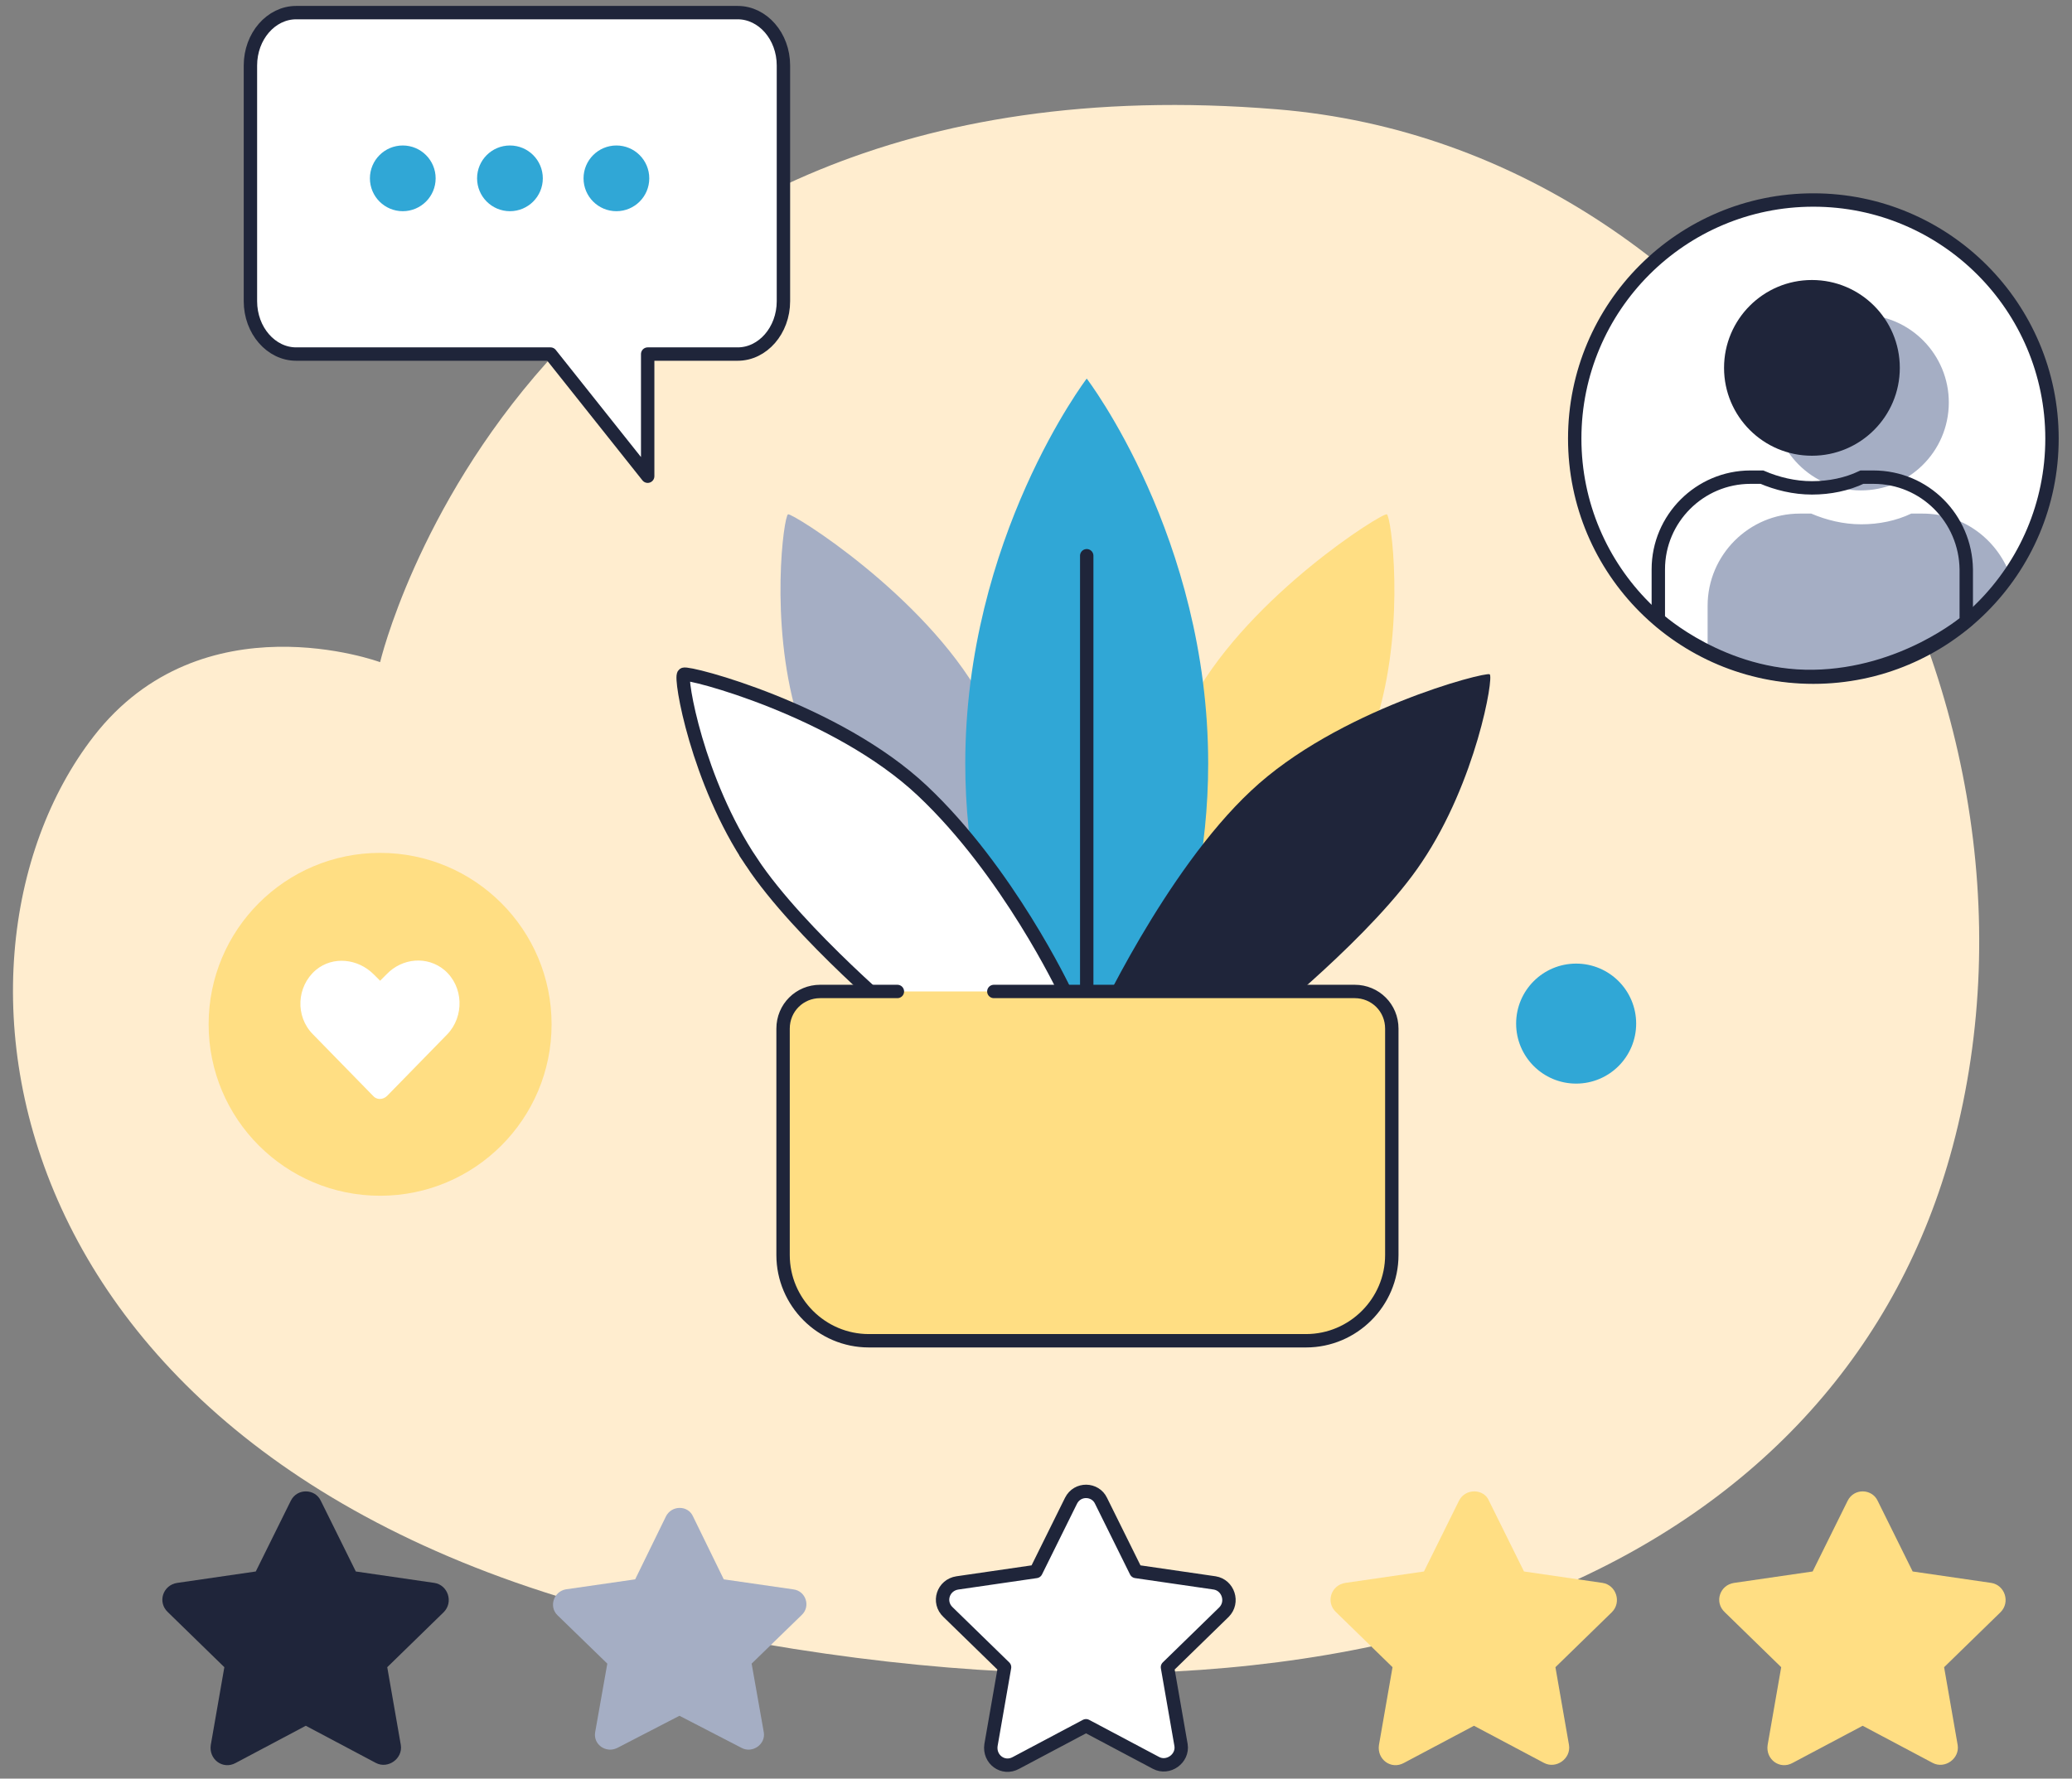 <svg xmlns="http://www.w3.org/2000/svg" xmlns:xlink="http://www.w3.org/1999/xlink" viewBox="0 0 290 249" xmlns:v="https://vecta.io/nano"><rect x="0" y="0" width="290" height="249" fill="#808080" stroke="none"/><style><![CDATA[.K{stroke:#1f253a}.L{stroke-width:1.874}.M{fill:#ffde83}.N{fill:#30a7d6}.O{fill:#a5aec4}.P{stroke-miterlimit:10}.Q{fill:#1f253a}.R{stroke-linejoin:round}]]></style><path d="M53.2 92.7s-24.9-9.2-40.1 10.4C-11.6 135-.9 208.7 97.5 228.4s160.8-11.7 175.8-67.9c17.2-64.4-27.2-139.7-94.6-145.2C73.5 6.7 53.2 92.7 53.2 92.7z" fill="#ffedcf"/><path d="M103.25 1.767h-61.8c-3.5 0-6.4 3.3-6.4 7.4v33c0 4.1 2.9 7.4 6.4 7.4h35.6l13.6 17.1v-17.1h12.6c3.5 0 6.4-3.3 6.4-7.4v-33c0-4.1-2.9-7.4-6.4-7.4z" fill="#fff" class="K L R"/><g class="N"><circle cx="56.373" cy="24.967" r="4.6"/><circle cx="71.373" cy="24.967" r="4.6"/><circle cx="86.273" cy="24.967" r="4.6"/></g><path d="M122.5 122.4s-7.6-10.8-11-22.4c-3.8-13.1-1.8-27.8-1.2-28s18.9 11.2 27 25.6 10.6 32.7 10.6 32.7l-25.4-7.9z" class="O"/><path d="M181.9 122.4s7.6-10.8 11-22.4c3.8-13.1 1.8-27.8 1.2-28-.7-.2-18.9 11.2-27 25.6s-10.6 32.7-10.6 32.7l25.4-7.9z" class="M"/><path d="M163.4 138.8c3.1-8.7 5.7-19.6 5.7-31.9 0-31.7-17-53.9-17-53.9s-17 22.3-17 53.9c0 12.3 2.6 23.2 5.7 31.9h22.6z" class="N"/><path d="M105.2 120.7c-7.6-11.3-10.1-25.9-9.5-26.3s21.4 5 33.4 16.3 19.9 28 19.9 28l2 4.5h-18.5-5.7c.1.1-14.9-12.4-21.6-22.5z" fill="#fff" class="K L P"/><path d="M199 120.7c7.6-11.3 10.1-25.9 9.5-26.3s-21.4 5-33.4 16.3c-12.1 11.3-21.9 32.6-21.9 32.6h23.4s15.7-12.5 22.4-22.6z" class="Q"/><g stroke-linecap="round" class="K L P"><path d="M152.1 77.8v61" fill="#fff"/><path d="M139.1,138.8h50.5c2.9,0,5.2,2.3,5.2,5.2v31.7c0,6.6-5.4,12-12,12h-61.2c-6.6,0-12-5.4-12-12V144     c0-2.9,2.3-5.2,5.2-5.2h10.8" class="M"/></g><use xlink:href="#B" class="Q"/><path d="M149.9 210.1L145 220l-11 1.6c-2 .3-2.8 2.7-1.3 4.1l7.9 7.7-1.9 10.9c-.3 2 1.7 3.5 3.5 2.5l9.8-5.2 9.8 5.2c1.7.9 3.8-.6 3.5-2.5l-1.9-10.9 7.9-7.7c1.4-1.4.6-3.8-1.3-4.1l-11-1.6-4.9-9.9c-.8-1.7-3.3-1.8-4.2 0h0z" fill="#fff" class="K L R"/><g class="M"><path d="M204.2 210.1l-4.9 9.9-11 1.6c-2 .3-2.8 2.7-1.3 4.1l7.9 7.7-1.9 10.9c-.3 2 1.7 3.5 3.5 2.5l9.8-5.2 9.8 5.2c1.7.9 3.8-.6 3.5-2.5l-1.9-10.9 7.9-7.7c1.4-1.4.6-3.8-1.3-4.1l-11-1.6-4.9-9.9c-.7-1.7-3.3-1.8-4.2 0h0z"/><use xlink:href="#B" x="217.9"/></g><path d="M93.2 212.3l-4.3 8.8-9.7 1.4c-1.7.3-2.4 2.4-1.2 3.6l7 6.8-1.7 9.6c-.3 1.7 1.5 3 3.1 2.2l8.7-4.5 8.7 4.5c1.5.8 3.4-.5 3.1-2.2l-1.7-9.6 7-6.8c1.3-1.2.6-3.4-1.2-3.6l-9.7-1.4-4.3-8.8c-.7-1.6-3-1.6-3.8 0h0z" class="O"/><circle cx="53.2" cy="143.4" r="24" class="M"/><circle cx="220.6" cy="143.3" r="8.4" class="N"/><g fill="#fff"><path d="M62.2 135.8c-2.4-2-5.9-1.7-8.1.6l-.9.9-.9-.9c-2.2-2.2-5.7-2.6-8.1-.6-2.7 2.3-2.9 6.5-.4 9l8.4 8.6c.5.6 1.4.6 2 0l8.4-8.6c2.4-2.5 2.3-6.7-.4-9h0z"/><circle cx="253.8" cy="61.4" r="33.4"/></g><g class="O"><path d="M269.1 71.9h-1.6c-2.1 1-4.5 1.5-7 1.5s-4.9-.6-7-1.5h-1.6c-7.1 0-12.9 5.8-12.9 12.9v6.5c4.5 2.2 9.5 3.5 14.8 3.5 11.4 0 21.4-5.7 27.5-14.4-1.9-5-6.6-8.5-12.2-8.5z"/><circle transform="matrix(.055 -.999 .999 .055 189.681 313.481)" cx="260.5" cy="56.5" r="12.3"/></g><g fill="none" class="K L"><circle cx="253.8" cy="61.4" r="33.4"/><path d="M262.2 66.8h-1.6c-2.1 1-4.5 1.5-7 1.5s-4.9-.6-7-1.5H245c-7.1 0-12.9 5.8-12.9 12.9v7s9 8.2 21.7 8c12.6-.2 21.4-7.7 21.4-7.7v-7.3c-.1-7.1-5.8-12.9-13-12.9z" class="P"/></g><circle cx="253.6" cy="51.5" r="12.3" class="Q"/><defs ><path id="B" d="M40.7 210.1l-4.9 9.9-11 1.6c-2 .3-2.8 2.7-1.3 4.1l7.9 7.7-1.9 10.9c-.3 2 1.7 3.5 3.5 2.5l9.8-5.2 9.8 5.2c1.7.9 3.8-.6 3.5-2.5l-1.9-10.9 7.9-7.7c1.4-1.4.6-3.8-1.3-4.1l-11-1.6-4.9-9.9c-.8-1.7-3.3-1.8-4.2 0h0z"/></defs></svg>